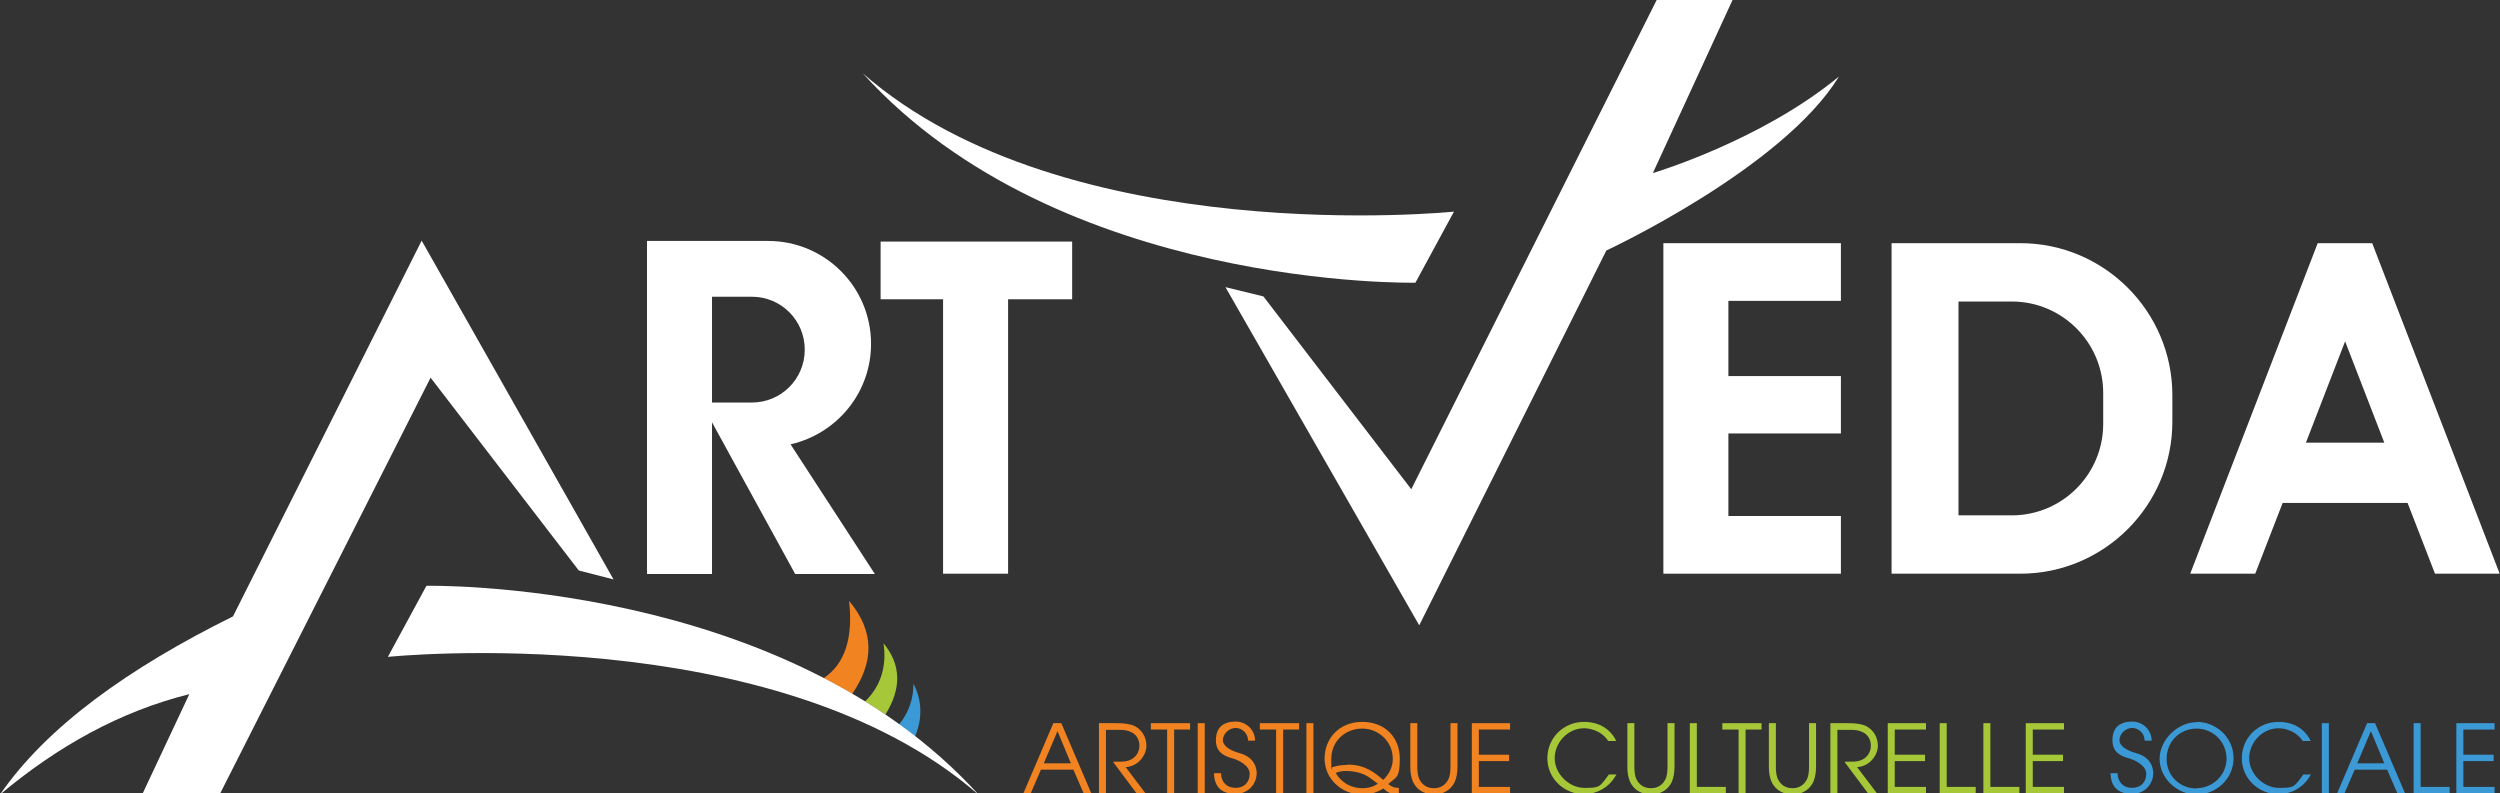 <?xml version="1.0" encoding="UTF-8"?>
<svg id="Layer_1" xmlns="http://www.w3.org/2000/svg" width="784.4" height="248.9" version="1.1" viewBox="0 0 784.4 248.9">
  <rect x="0" y="0" width="784.4" height="248.9" fill="#333333" stroke="none"/>
  <!-- Generator: Adobe Illustrator 29.1.0, SVG Export Plug-In . SVG Version: 2.1.0 Build 142)  -->
  <defs>
    <style>
      .st0 {
        fill: #f18320;
      }

      .st1 {
        fill: #3b9ad5;
      }

      .st2 {
        fill: #fff;
      }

      .st3 {
        fill: #a6c737;
      }
    </style>
  </defs>
  <path class="st0" d="M267.4,217.7c-3-1.7-5.9-3.4-9-4.9,6.9-4.6,9.3-13,8-24.3,8.2,9.8,7.7,19.4,1,29.2Z"/>
  <path class="st3" d="M277.8,224.2c-2.6-1.7-4.3-2.9-6.4-4.1,5.4-5.2,6.8-11.8,5.8-18.3,5.7,6.9,5.6,14.4.6,22.4Z"/>
  <path class="st1" d="M282.1,227.3c1.7,1.2,3.3,2.5,5,3.8,2.4-5.8,2.2-11.4-.5-16.6,0,4.7-1.4,9-4.5,12.8Z"/>
  <g>
    <path class="st2" d="M519.8,0l-77,153.5-46.4-60.5-11.9-2.9,60.8,106.1,58.7-117.6s55.3-25.7,73-54.6c-24.6,20.3-58.4,30.3-58.4,30.3L543.6,0h-23.8Z"/>
    <path class="st2" d="M456.2,66.4l-12.1,22.3s-111.8,2.3-173.4-65.7c63.9,55.9,185.5,43.4,185.5,43.4Z"/>
    <path class="st2" d="M121.7,206.1l12.1-22.3s111.8-2.3,173.4,65.7c-63.9-55.9-185.5-43.4-185.5-43.4Z"/>
    <path class="st2" d="M69,249.3h-24.4l14.8-31.5c-21.7,5.4-41.4,16.4-59.4,31.5,14.7-21.3,40.2-39.6,73.1-55.9l59.2-117.9,60.2,106.3-10.9-2.8-46.5-60.5-66.2,130.8Z"/>
    <polygon class="st2" points="336.4 75.8 276.3 75.8 276.3 93.9 295.9 93.9 295.9 180 316.3 180 316.3 93.9 336.4 93.9 336.4 75.8"/>
    <polygon class="st2" points="577.6 94.4 577.6 76.3 542.3 76.3 532.1 76.3 521.9 76.3 521.9 180 532.1 180 542.3 180 577.6 180 577.6 161.9 542.3 161.9 542.3 136 577.6 136 577.6 118 542.3 118 542.3 94.4 577.6 94.4"/>
    <path class="st2" d="M763.9,180h20.4l-40-103.7h-17.1l-40,103.7h20.4l8.6-22.2h39.2l8.6,22.2ZM723.5,138.9l12.3-31.8,12.3,31.8h-24.6Z"/>
    <path class="st2" d="M248.1,139.4c14.4-3.3,25.2-16.1,25.2-31.5h0c0-17.9-14.5-32.3-32.3-32.3h-38v104.5h20.4v-47.6l26.1,47.6h25l-26.4-40.6ZM235.9,126.3h-12.5v-33.2h12.5c9.2,0,16.6,7.4,16.6,16.6s-7.4,16.6-16.6,16.6Z"/>
    <path class="st2" d="M213.7,140.2"/>
    <path class="st2" d="M633.9,76.3h-40.4v103.7h40.4c26.3,0,47.7-21.4,47.7-47.7v-8.3c0-26.3-21.4-47.7-47.7-47.7ZM659.9,133c0,15.9-12.9,28.7-28.7,28.7h-16.7v-67.1h16.7c15.9,0,28.7,12.9,28.7,28.7v9.6Z"/>
  </g>
  <g>
    <path class="st0" d="M330.5,226.9h2.5l9.4,22h-2.4l-3.2-7.4h-10.2l-3.2,7.4h-2.3l9.4-22ZM327.5,239.5h8.5l-4.2-10.1-4.3,10.1Z"/>
    <path class="st0" d="M344.8,226.9h5.6c2.9,0,4.4.4,5.4.8,2.5,1.2,3.9,3.6,3.9,6.3s-2.3,6.4-6.5,6.7l6.2,8.2h-2.8l-7.4-9.9c2.8,0,3.7,0,4.7-.3,2.4-.7,3.6-2.7,3.6-4.7s-1-3.5-2.4-4.2c-1.3-.7-2.4-.8-4.3-.8h-3.8v20h-2.2v-22Z"/>
    <path class="st0" d="M366.1,228.9h-5v-2h12.3v2h-5v20h-2.2v-20Z"/>
    <path class="st0" d="M375.8,226.9h2.2v22h-2.2v-22Z"/>
    <path class="st0" d="M383.1,242.7c.1,2.8,1.9,4.5,4.6,4.5s4.4-1.8,4.4-4.4-3.4-4.2-4.9-4.7c-2-.6-5.7-1.4-5.7-5.8s2.7-5.9,6.2-5.9,6.1,2.8,6.1,6h-2.2c0-2.2-1.8-4-3.9-4s-4,1.9-4,3.8,2.3,3.3,5.2,4.1c5.3,1.4,5.4,5.6,5.4,6.3h0c0,3.4-2.7,6.5-6.6,6.5s-6.7-1.7-6.8-6.5h2.2Z"/>
    <path class="st0" d="M400.3,228.9h-5v-2h12.3v2h-5v20h-2.2v-20Z"/>
    <path class="st0" d="M409.9,226.9h2.2v22h-2.2v-22Z"/>
    <path class="st0" d="M438.9,249.3c-2.7,0-3.7-.9-4.9-1.9-2.8,1.9-5.9,1.9-6.6,1.9-6.6,0-11.8-5.1-11.8-11.3s4.5-11.5,11.8-11.5,11.8,5,11.8,11.5-1.2,5.7-3.6,8c1.3,1.1,2.3,1.2,3.3,1.2v2ZM422.8,239.9c5.5,0,8.5,2.5,11.2,4.8,2.2-2.1,3-4.5,3-6.6,0-5.5-4.5-9.5-9.6-9.5s-9.7,3.7-9.7,9.6.2,1.8.4,2.5c.9-.3,2.3-.7,4.6-.7ZM427.5,247.3c.6,0,2.8,0,4.8-1.4-.4-.3-2.5-1.9-3-2.2-2.9-1.8-6.4-1.8-6.8-1.8-1.8,0-2.6.3-3.4.6.6,1.2,3.2,4.8,8.4,4.8Z"/>
    <path class="st0" d="M444.7,226.9v13.7c0,1.6.2,3.1.7,4,1.3,2.5,3.5,2.7,4.5,2.7s3.2-.2,4.5-2.7c.5-.9.7-2.4.7-4v-13.7h2.2v13.7c0,1.8-.3,3.4-.8,4.6-1.5,3.3-4.6,4.1-6.6,4.1s-5.1-.8-6.6-4.1c-.5-1.2-.8-2.7-.8-4.6v-13.7h2.2Z"/>
    <path class="st0" d="M461.8,226.9h12v2h-9.8v7.9h9.5v2h-9.5v8.1h9.8v2h-12v-22Z"/>
  </g>
  <g>
    <path class="st3" d="M507.1,243.1c-2.3,4.3-6.6,6.1-10.1,6.1-6.1,0-11.5-4.8-11.5-11.3s5.2-11.4,11.5-11.4,9.2,3.9,10.1,6h-2.5c-2.4-3.6-6.3-4-7.6-4-5.1,0-9.2,4.5-9.2,9.4s4.5,9.3,9.3,9.3,4.7-.1,7.7-4.2h2.5Z"/>
    <path class="st3" d="M512.8,226.9v13.7c0,1.6.2,3.1.7,4,1.3,2.5,3.5,2.7,4.5,2.7s3.2-.2,4.5-2.7c.5-.9.7-2.4.7-4v-13.7h2.2v13.7c0,1.8-.3,3.4-.8,4.6-1.5,3.3-4.6,4.1-6.6,4.1s-5.1-.8-6.6-4.1c-.5-1.2-.8-2.7-.8-4.6v-13.7h2.2Z"/>
    <path class="st3" d="M530.2,226.9h2.2v20h9.1v2h-11.3v-22Z"/>
    <path class="st3" d="M545.4,228.9h-5v-2h12.3v2h-5v20h-2.2v-20Z"/>
    <path class="st3" d="M557.2,226.9v13.7c0,1.6.2,3.1.7,4,1.3,2.5,3.5,2.7,4.5,2.7s3.2-.2,4.5-2.7c.5-.9.7-2.4.7-4v-13.7h2.2v13.7c0,1.8-.3,3.4-.8,4.6-1.5,3.3-4.6,4.1-6.6,4.1s-5.1-.8-6.6-4.1c-.5-1.2-.8-2.7-.8-4.6v-13.7h2.2Z"/>
    <path class="st3" d="M574.3,226.9h5.6c2.9,0,4.4.4,5.4.8,2.5,1.2,3.9,3.6,3.9,6.3s-2.3,6.4-6.5,6.7l6.2,8.2h-2.8l-7.4-9.9c2.8,0,3.7,0,4.7-.3,2.4-.7,3.6-2.7,3.6-4.7s-1-3.5-2.4-4.2c-1.3-.7-2.4-.8-4.3-.8h-3.8v20h-2.2v-22Z"/>
    <path class="st3" d="M592.3,226.9h12v2h-9.8v7.9h9.5v2h-9.5v8.1h9.8v2h-12v-22Z"/>
    <path class="st3" d="M608.6,226.9h2.2v20h9.1v2h-11.3v-22Z"/>
    <path class="st3" d="M622.3,226.9h2.2v20h9.1v2h-11.3v-22Z"/>
    <path class="st3" d="M635.6,226.9h12v2h-9.8v7.9h9.5v2h-9.5v8.1h9.8v2h-12v-22Z"/>
  </g>
  <g>
    <path class="st1" d="M664.4,242.7c.1,2.8,1.9,4.5,4.6,4.5s4.4-1.8,4.4-4.4-3.4-4.2-4.9-4.7c-2-.6-5.7-1.4-5.7-5.8s2.7-5.9,6.2-5.9,6.1,2.8,6.1,6h-2.2c0-2.2-1.8-4-3.9-4s-4,1.9-4,3.8,2.3,3.3,5.2,4.1c5.3,1.4,5.4,5.6,5.4,6.3h0c0,3.4-2.7,6.5-6.6,6.5s-6.7-1.7-6.8-6.5h2.2Z"/>
    <path class="st1" d="M689.2,226.5c6.2,0,11.6,4.9,11.6,11.4s-5.5,11.4-11.6,11.4-11.6-5.1-11.6-11.2,5.8-11.5,11.6-11.5ZM689.2,247.3c5.1,0,9.4-4.1,9.4-9.3s-4.2-9.4-9.4-9.4-9.4,4-9.4,9.5,4.3,9.3,9.4,9.3Z"/>
    <path class="st1" d="M725,243.1c-2.3,4.3-6.6,6.1-10.1,6.1-6.1,0-11.5-4.8-11.5-11.3s5.2-11.4,11.5-11.4,9.2,3.9,10.1,6h-2.5c-2.4-3.6-6.3-4-7.6-4-5.1,0-9.2,4.5-9.2,9.4s4.5,9.3,9.3,9.3,4.7-.1,7.7-4.2h2.5Z"/>
    <path class="st1" d="M728.5,226.9h2.2v22h-2.2v-22Z"/>
    <path class="st1" d="M742.7,226.9h2.5l9.4,22h-2.4l-3.2-7.4h-10.2l-3.2,7.4h-2.3l9.4-22ZM739.6,239.5h8.5l-4.2-10.1-4.3,10.1Z"/>
    <path class="st1" d="M757.3,226.9h2.2v20h9.1v2h-11.3v-22Z"/>
    <path class="st1" d="M770.7,226.9h12v2h-9.8v7.9h9.5v2h-9.5v8.1h9.8v2h-12v-22Z"/>
  </g>
</svg>